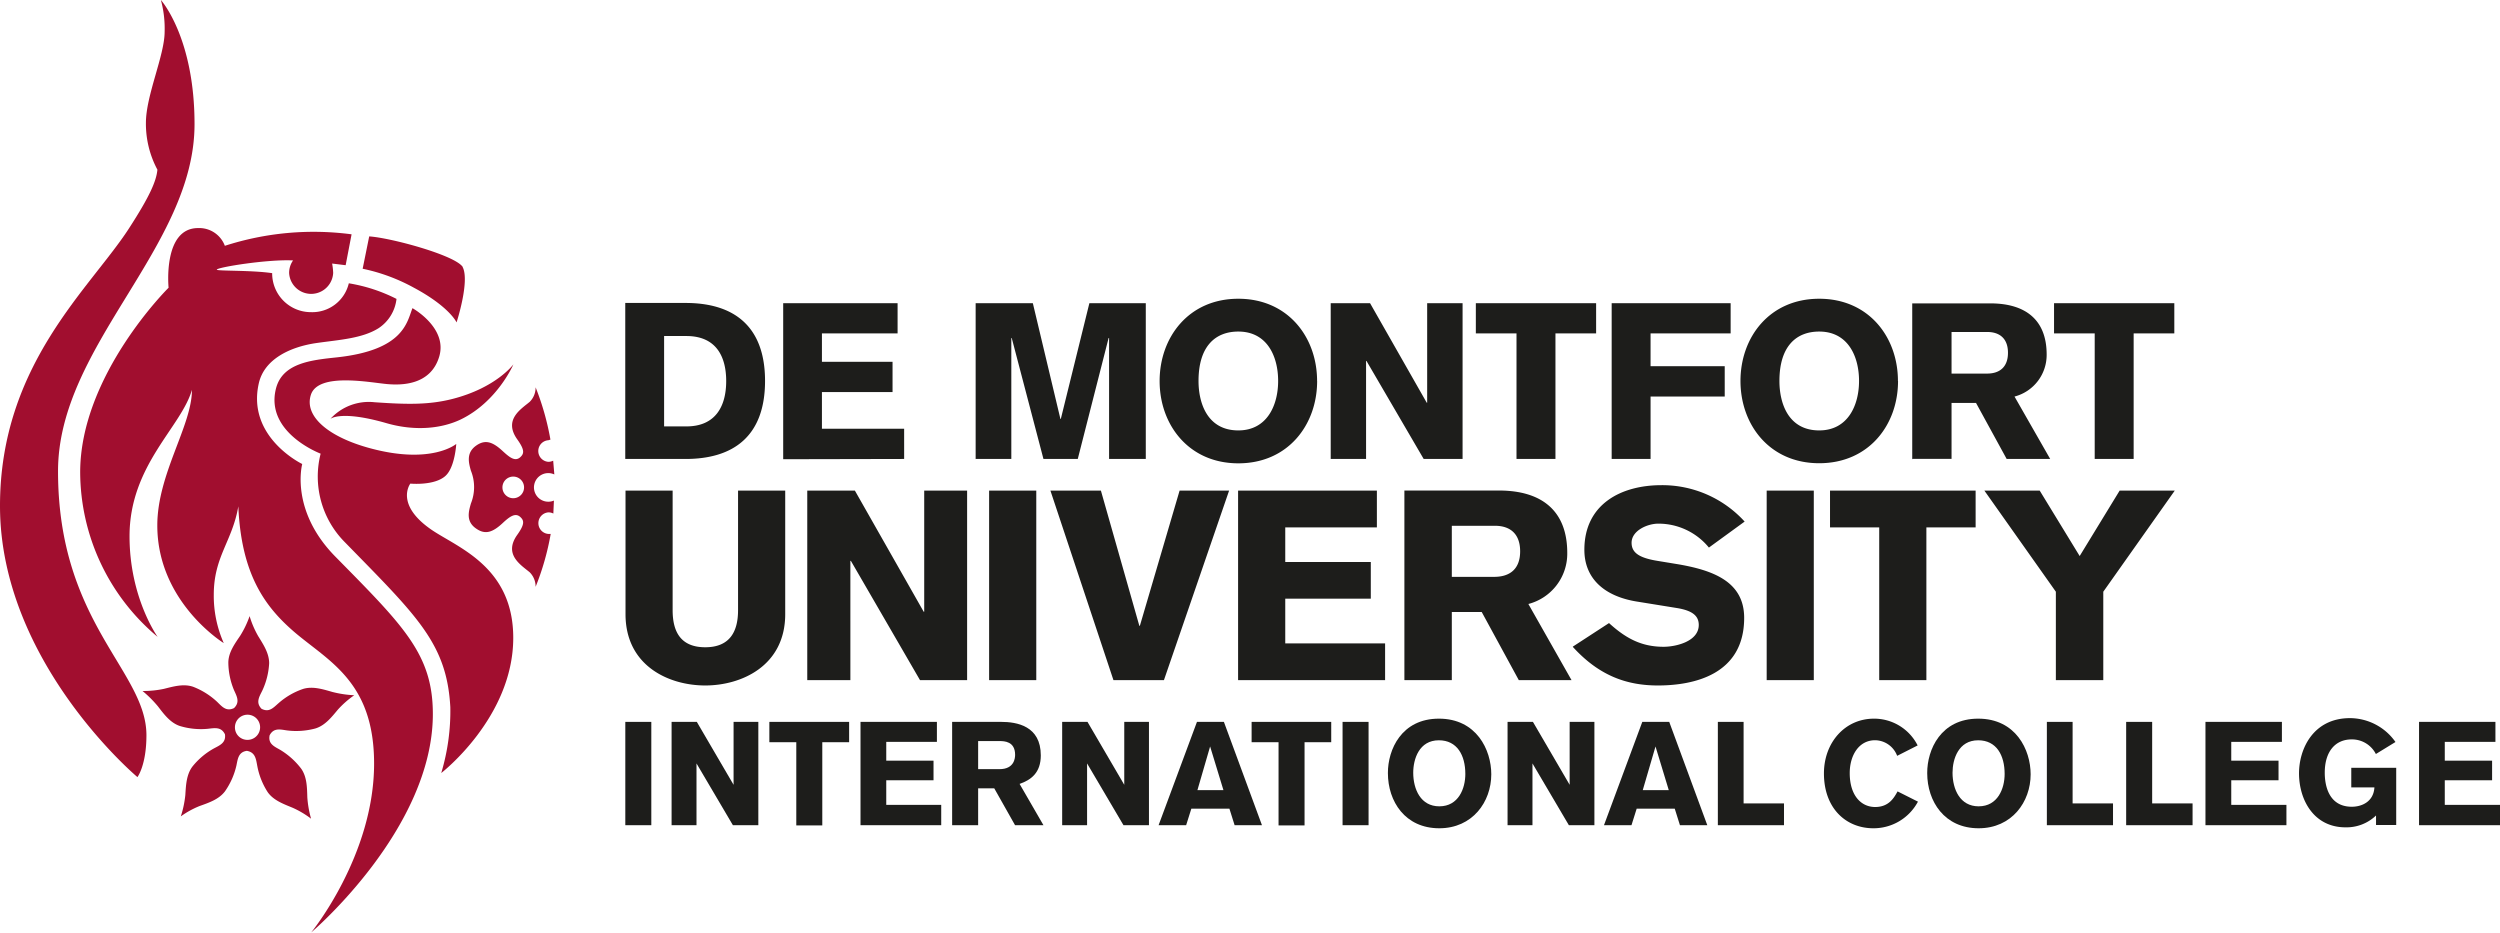 <svg xmlns="http://www.w3.org/2000/svg" viewBox="0 0 480.76 179.36"><defs><style>.a{fill:#a10e2f;}.b{fill:#1d1d1b;}</style></defs><path class="a" d="M30.94,0s6.47,7.16,6.47,23.88c0,23.72-26.25,42.54-26.25,66.73,0,29.2,17,38.41,17,50.77,0,5.8-1.73,8.06-1.73,8.06S0,127.29,0,97.28C0,70.07,17.38,55.44,24.85,43.85c3.88-6,5.22-9,5.42-11.22a18.72,18.72,0,0,1-2.21-9c0-5.28,3.6-13,3.6-17.52A20.91,20.91,0,0,0,30.94,0"></path><path class="a" d="M89,51.36c-1.46-2.29-13.86-5.63-18-5.9l-1.26,6.22a35.39,35.39,0,0,1,9.82,3.63C86.46,59,87.8,62,87.8,62s2.6-8,1.15-10.68"></path><path class="a" d="M84.86,148.63A41.42,41.42,0,0,0,86.6,136c-.67-12.3-6.41-17.52-20.31-31.76a17.9,17.9,0,0,1-4.63-17s-10.67-4-8.61-12.44c1.22-5,6.79-5.55,11.75-6.08,12.89-1.4,13.45-6.78,14.52-9.46,0,0,6.81,3.78,5.14,9.33s-7.35,5.49-9.89,5.28c-3.28-.27-13.38-2.34-14.79,2.07-1.32,4.13,3.41,8.13,11.51,10.29,11.76,3.15,16.45-.86,16.45-.86s-.24,4.5-2.08,6.15C83.52,93.45,78.91,93,78.91,93s-3.08,4,4.14,8.92c5,3.4,15.65,7.08,15.65,20.73,0,15.31-13.84,26-13.84,26"></path><path class="a" d="M63.53,80.56A10,10,0,0,1,72,77.35c6.35.45,10.53.51,15-.63,8.45-2.16,11.73-6.65,11.73-6.65s-3.08,7.21-10.18,10.62C85,82.37,79.94,83,74.3,81.37c-8.83-2.54-10.77-.81-10.77-.81"></path><path class="a" d="M67.08,54.48a31.33,31.33,0,0,1,9.17,3,7.78,7.78,0,0,1-3.43,5.62c-3.16,2-7.56,2.24-11.91,2.86-5.11.73-10.06,3.09-11.13,7.71-2.41,10.41,8.34,15.56,8.34,15.56s-2.44,8.91,6.42,17.86c13.1,13.31,18.7,18.73,18.7,30.22,0,22.14-23.39,42-23.39,42s12.09-14.77,12.09-32.47c0-15.84-8.83-19.7-15.44-25.39-5.56-4.82-10.1-11-10.67-24.08-1.15,6.75-4.72,9.63-4.72,17a22.44,22.44,0,0,0,1.92,9.3s-12.78-7.86-12.78-22.63c0-9.9,6.67-19.18,6.66-26.07-2.07,7.21-12,14.49-12,28.15,0,11.87,5.41,19.36,5.41,19.36A41.43,41.43,0,0,1,15.42,90.82c0-18.7,17-35.49,17-35.49s-1.15-11.47,5.67-11.47a5.26,5.26,0,0,1,5.15,3.41,55.57,55.57,0,0,1,24.37-2.21L66.47,51l-2.6-.32a12.56,12.56,0,0,1,.2,1.8,4.24,4.24,0,0,1-8.47,0,4.15,4.15,0,0,1,.76-2.4c-4.9-.25-14.67,1.33-14.67,1.78,0,.28,6.76.08,10.65.67a7.45,7.45,0,0,0,7.5,7.5,7.21,7.21,0,0,0,7.24-5.56"></path><path class="a" d="M45.18,139.82a2.42,2.42,0,1,1,2.37,2.46,2.39,2.39,0,0,1-2.37-2.46ZM34.76,157a17,17,0,0,1,3.63-2c1.78-.64,3.71-1.28,4.87-2.82a14.05,14.05,0,0,0,2.21-5c.26-1.26.38-2.56,2-2.79,1.63.28,1.76,1.58,2,2.87a14,14,0,0,0,2,5.06c1.1,1.58,3,2.27,4.77,3a17.61,17.61,0,0,1,3.58,2.12,19.91,19.91,0,0,1-.72-4.11c-.06-1.89-.06-3.92-1.18-5.51a14.36,14.36,0,0,0-4.07-3.64c-1.13-.64-2.33-1.15-2-2.78.78-1.47,2-1.13,3.32-.94a14.16,14.16,0,0,0,5.47-.37c1.86-.56,3.11-2.16,4.33-3.62a18.05,18.05,0,0,1,3.15-2.77,21.06,21.06,0,0,1-4.19-.63c-1.82-.52-3.77-1.15-5.63-.59a13.88,13.88,0,0,0-4.73,2.74c-1,.87-1.81,1.85-3.28,1.08-1.15-1.2-.44-2.29.13-3.45a14.16,14.16,0,0,0,1.34-5.3c0-1.93-1.11-3.6-2.11-5.22A18.15,18.15,0,0,1,48,118.48a18.52,18.52,0,0,1-1.8,3.76c-1.06,1.57-2.26,3.21-2.29,5.14A14.08,14.08,0,0,0,45,132.71c.53,1.19,1.2,2.3,0,3.46-1.49.72-2.31-.29-3.24-1.2a14.33,14.33,0,0,0-4.62-2.9c-1.83-.63-3.78-.06-5.62.4a19,19,0,0,1-4.11.41,22.41,22.41,0,0,1,2.95,2.94c1.16,1.51,2.36,3.15,4.19,3.78a13.94,13.94,0,0,0,5.42.55c1.3-.14,2.56-.43,3.29,1.06.23,1.64-1,2.11-2.13,2.72A13.89,13.89,0,0,0,37,147.42c-1.16,1.55-1.24,3.58-1.36,5.47a19.62,19.62,0,0,1-.86,4.07"></path><path class="a" d="M96.62,93.73a2.08,2.08,0,1,1,2.08,2.08,2.08,2.08,0,0,1-2.08-2.08Zm9.74-5.13a2.1,2.1,0,0,1-.91.21,2.08,2.08,0,0,1,0-4.15l.4-.12A51.11,51.11,0,0,0,103,74.48a3.87,3.87,0,0,1-1.14,2.8c-1.67,1.4-5.08,3.42-2.39,7.21,1.49,2.09,1.32,2.76.56,3.45-1,.87-2.05,0-3.32-1.16-2-1.87-3.41-2.27-5.08-1.13-2,1.37-1.53,3.27-1.07,4.87a8.44,8.44,0,0,1,0,6.3c-.46,1.6-1,3.5,1.07,4.87,1.67,1.14,3.08.74,5.08-1.14,1.27-1.18,2.37-2,3.32-1.15.76.68.93,1.36-.56,3.45-2.69,3.79.72,5.8,2.39,7.2a3.9,3.9,0,0,1,1.14,2.8,50.49,50.49,0,0,0,2.9-10.17h-.43a2.08,2.08,0,0,1,0-4.15,2,2,0,0,1,.94.23l.11-2.5a2.64,2.64,0,0,1-1.06.22,2.75,2.75,0,1,1,1.14-5.24l-.22-2.64Z"></path><path class="b" d="M120.24,88.26h11.61c9.13,0,15.27-4.33,15.27-15s-6.14-15-15.27-15H120.24v30Zm7.49-23.64H132c5.63,0,7.65,3.83,7.65,8.66S137.61,82,132,82h-4.29V64.62Zm46.14,23.64V82.45H158.06V75.39h13.58V69.58H158.06V64.12h14.55V58.31h-22v30Zm13.79,0h6.82V65h.08l6.1,23.26h6.6L213.19,65h.09V88.26h7.06V58.31H209.49L204,80.56h-.08l-5.3-22.25h-11v30Zm58.13-15c0,4.63-2.1,9.51-7.66,9.51-5.88,0-7.65-5.13-7.65-9.51,0-6.73,3.28-9.5,7.65-9.5,5.56,0,7.66,4.79,7.66,9.5Zm7.49,0c0-8.41-5.6-15.81-15.15-15.81S223,64.87,223,73.28s5.6,15.82,15.14,15.82,15.15-7.4,15.15-15.82Zm2.6,15h6.82V69.41h.08l11,18.85h7.48V58.31h-6.81V77.45h-.08l-10.9-19.14h-7.57v30Zm27.93-24.14h7.82V88.26h7.49V64.12h7.82V58.31H283.81v5.81Zm26.12,24.14h7.48v-12h14.26V70.42H317.41v-6.3h15.4V58.31H309.93v30Zm47.57-15c0,4.63-2.11,9.51-7.66,9.51-5.89,0-7.65-5.13-7.65-9.51,0-6.73,3.28-9.5,7.65-9.5,5.55,0,7.66,4.79,7.66,9.5Zm7.48,0c0-8.41-5.59-15.81-15.14-15.81s-15.14,7.4-15.14,15.81,5.59,15.82,15.14,15.82S365,81.7,365,73.28Zm10.31-9.42h6.85c2.4,0,4,1.26,4,4s-1.6,4-4,4h-6.85V63.86Zm-7.49,24.4h7.49V77.49H380l5.89,10.77h8.37l-6.86-12a8.27,8.27,0,0,0,6.18-8.08c0-6.73-4.12-9.84-10.85-9.84h-15v30ZM395,64.12h7.82V88.26h7.49V64.12h7.82V58.31H395v5.81Z"></path><path class="b" d="M151,94.35h-9.07v23c0,4.1-1.58,7.12-6.31,7.12s-6.27-3-6.27-7.12v-23h-9.06V118.1c0,10,8.4,13.72,15.33,13.72S151,128.08,151,118.1V94.35Zm4.28,36.44h8.25V107.86h.1l13.29,22.93h9.06V94.35h-8.25v23.29h-.1L164.4,94.35h-9.16v36.44Zm34.93,0h9.07V94.35h-9.07v36.44Zm24,0h9.62l12.53-36.44h-9.52l-7.64,26h-.1l-7.39-26H202l12.12,36.44Zm52.15,0v-7.06H247.16v-8.6h16.45v-7.06H247.16v-6.65h17.62V94.35H238.09v36.44Zm12.83-29.68h8.3c2.9,0,4.84,1.53,4.84,4.91s-1.94,4.86-4.84,4.91h-8.3v-9.82Zm-9.07,29.68h9.07v-13.1h5.75l7.13,13.1h10.14l-8.3-14.64a10,10,0,0,0,7.48-9.82c0-8.19-5-12-13.14-12H270.07v36.44Zm32.34-6.39c4.94,5.42,10.19,7.42,16.35,7.42,6.77,0,16.6-2,16.6-13,0-7-6-9.22-13.19-10.39l-3.46-.57c-3.46-.56-5-1.53-5-3.48,0-2.35,3.05-3.68,5.14-3.68a12.53,12.53,0,0,1,9.73,4.6l6.87-5a21.43,21.43,0,0,0-16-7c-7.74,0-14.82,3.63-14.82,12.43,0,5.38,3.67,9,10.39,10l7.54,1.22c2.7.47,4.07,1.39,4.07,3.23,0,3.17-4.38,4.2-6.77,4.2-4.33,0-7.33-1.69-10.49-4.56l-6.93,4.51Zm37.28,6.39h9.06V94.35h-9.06v36.44Zm12.17-29.37h9.47v29.37h9.07V101.42h9.47V94.35h-28v7.07Zm43.49,29.37h9.07v-17l13.75-19.45h-10.6l-7.69,12.59-7.69-12.59H381.6l13.75,19.45v17Z"></path><path class="b" d="M120.25,158.69V138.82h5v19.87Z"></path><path class="b" d="M140.94,158.69l-7-11.88v11.88h-4.79V138.82H134l7.07,12.1v-12.1h4.76v19.87Z"></path><path class="b" d="M158.13,142.73v16h-5v-16h-5.18v-3.91h15.34v3.91Z"></path><path class="b" d="M165.48,138.82h14.69v3.85h-9.74v3.61h9.09v3.77h-9.09v4.73H181v3.91H165.48Z"></path><path class="b" d="M192.52,138.82c3,0,7.63.76,7.63,6.44,0,3.38-1.91,4.73-4.08,5.49l4.59,7.94H195.2l-4-7.09h-3.1v7.09h-5V138.82Zm-4.42,9.09h4.11c2.85,0,3-2.14,3-2.76,0-2.59-2.08-2.64-3-2.64H188.1Z"></path><path class="b" d="M216.05,158.69l-7-11.88v11.88h-4.79V138.82h4.87l7.07,12.1v-12.1h4.75v19.87Z"></path><path class="b" d="M237.42,158.69l-1-3.18h-7.32l-1,3.18h-5.3l7.38-19.87h5.18l7.32,19.87Zm-4.71-15.14-2.44,8.39h5Z"></path><path class="b" d="M250.87,142.73v16h-5v-16h-5.18v-3.91H256v3.91Z"></path><path class="b" d="M258.18,158.69V138.82h5v19.87Z"></path><path class="b" d="M276.71,138.2c7.23,0,10.07,6,10.07,10.7,0,5.32-3.63,10.38-10,10.38-6.56,0-9.88-5.15-9.88-10.61C266.88,144.14,269.53,138.2,276.71,138.2Zm.08,16.86c3.69,0,5-3.43,5-6.22,0-3.6-1.58-6.48-5.09-6.48-3.78,0-4.93,3.58-4.93,6.25C271.78,151.8,273.21,155.06,276.79,155.06Z"></path><path class="b" d="M301.7,158.69l-7-11.88v11.88h-4.79V138.82h4.88l7.06,12.1v-12.1h4.76v19.87Z"></path><path class="b" d="M323.06,158.69l-1-3.18h-7.32l-1,3.18h-5.29l7.37-19.87H321l7.32,19.87Zm-4.7-15.14-2.45,8.39h5Z"></path><path class="b" d="M330.35,158.69V138.82h4.95V154.5h7.77v4.19Z"></path><path class="b" d="M368.83,154.16a9.67,9.67,0,0,1-8.56,5.12c-5.27,0-9.52-3.82-9.52-10.55,0-5.89,4-10.53,9.63-10.53a9.38,9.38,0,0,1,8.39,5.15l-3.94,2a4.6,4.6,0,0,0-4.23-3c-3.2,0-4.89,3-4.89,6.31,0,4.36,2.22,6.53,4.89,6.53s3.64-1.8,4.31-3Z"></path><path class="b" d="M380.42,138.2c7.23,0,10.08,6,10.08,10.7,0,5.32-3.63,10.38-10,10.38-6.56,0-9.89-5.15-9.89-10.61C370.59,144.14,373.24,138.2,380.42,138.2Zm.08,16.86c3.69,0,5-3.43,5-6.22,0-3.6-1.57-6.48-5.09-6.48-3.77,0-4.93,3.58-4.93,6.25C375.49,151.8,376.93,155.06,380.5,155.06Z"></path><path class="b" d="M393.62,158.69V138.82h4.95V154.5h7.77v4.19Z"></path><path class="b" d="M408.87,158.69V138.82h5V154.5h7.77v4.19Z"></path><path class="b" d="M424.12,138.82h14.7v3.85h-9.74v3.61h9.09v3.77h-9.09v4.73h10.61v3.91H424.12Z"></path><path class="b" d="M456.89,145a5.16,5.16,0,0,0-4.65-2.81c-3.18,0-5.18,2.36-5.18,6.41,0,2.37.71,6.54,5.21,6.54,1.8,0,4.17-.88,4.34-3.72h-4.45v-3.77h8.64v11h-3.88v-1.83a8.19,8.19,0,0,1-5.86,2.28c-6.16,0-8.95-5.35-8.95-10.38,0-4.73,2.76-10.62,9.8-10.62a10.75,10.75,0,0,1,8.75,4.59Z"></path><path class="b" d="M465.19,138.82h14.69v3.85h-9.74v3.61h9.1v3.77h-9.1v4.73h10.62v3.91H465.19Z"></path></svg>